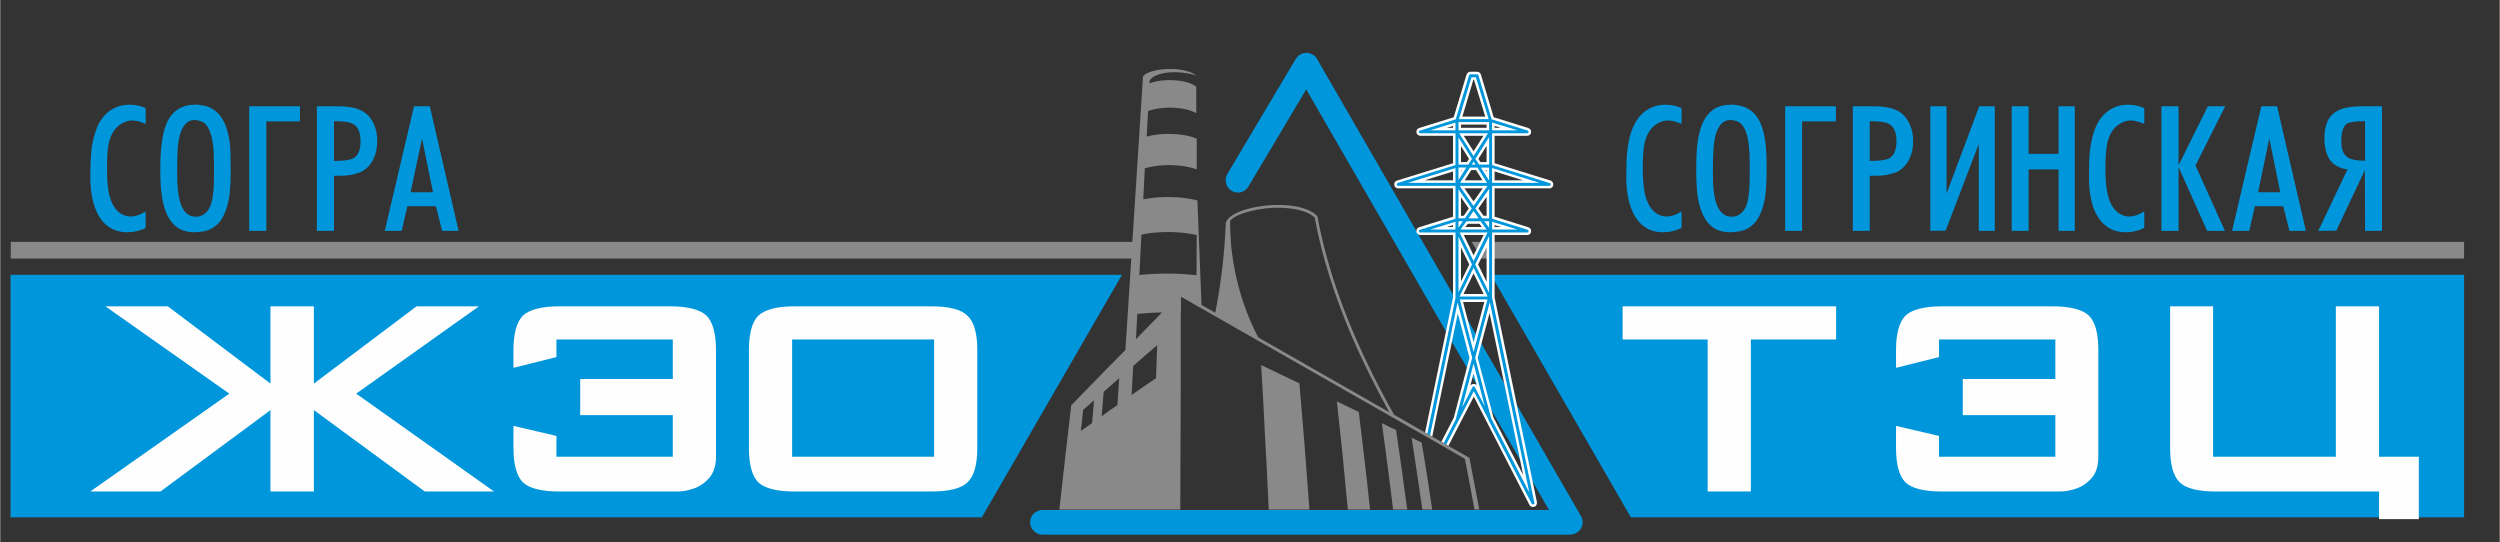<?xml version="1.0" encoding="UTF-8"?> <!-- Creator: CorelDRAW 2018 (64-Bit) --> <svg xmlns="http://www.w3.org/2000/svg" xmlns:xlink="http://www.w3.org/1999/xlink" xml:space="preserve" width="369px" height="80px" style="shape-rendering:geometricPrecision; text-rendering:geometricPrecision; image-rendering:optimizeQuality; fill-rule:evenodd; clip-rule:evenodd" viewBox="0 0 109.34 23.71"><rect x="0" y="0" width="109.34" height="23.71" fill="#333333" stroke="none"/> <defs> <style type="text/css"> <![CDATA[ .fil0 {fill:none} .fil1 {fill:#898989} .fil3 {fill:#FEFEFE;fill-rule:nonzero} .fil2 {fill:#0096DB;fill-rule:nonzero} ]]> </style> </defs> <g id="Слой_x0020_1">  <rect class="fil0" width="109.34" height="23.71"></rect> <g id="_1972266808448"> <path class="fil1" d="M0.46 11.31l49.02 0 0.42 -0.73 -49.44 0 0 0.73zm64.34 0l42.98 0 0 -0.73 -43.41 0 0.43 0.73z"></path> <path class="fil2" d="M54.6 8.16c-0.15,0.26 -0.48,0.34 -0.73,0.19 -0.26,-0.15 -0.34,-0.48 -0.19,-0.74l2.99 -5.03c0.16,-0.26 0.49,-0.35 0.74,-0.19 0.1,0.05 0.17,0.13 0.21,0.22l11.53 19.97c0.15,0.25 0.06,0.58 -0.2,0.73 -0.08,0.05 -0.18,0.07 -0.27,0.07l0 0.01 -16.89 0 -6.2 0c-0.29,0 -0.54,-0.25 -0.54,-0.54 0,-0.3 0.25,-0.54 0.54,-0.54l6.2 0 15.96 0 -10.62 -18.4 -2.53 4.25zm-54.15 14.47l42.49 0 6.09 -10.54 0.04 -0.07 -48.62 0 0 10.61zm70.88 0l36.45 0 0 -10.61 -42.58 0 0.05 0.07 6.08 10.54z"></path> <g> <path class="fil3" d="M63.9 9.44l0.12 0 0.22 -0.32 -0.34 -0.49 0 0.81zm0 -1.94l0.03 -0.06 -0.03 0 0 0.06zm0.26 -0.41l0.09 -0.14 -0.35 -0.56 0 0.7 0.26 0zm0.29 -0.47l0.43 -0.68 -0.86 0 0.43 0.68zm0.57 -0.24l-0.36 0.57 0.09 0.14 0.27 0 0 -0.71zm-0.67 1.06l-0.29 0.45 0.78 0 -0.28 -0.45 -0.21 0zm-0.59 0.61l0 0c0,0 -0.01,0.01 -0.01,0.02l0 0c0,-0.01 0.01,-0.01 0.01,-0.02zm1.39 -0.02c0,0.01 0,0.02 -0.01,0.02 0.01,0.01 0.02,0.02 0.02,0.03 0,-0.01 0,-0.01 0.01,-0.01 -0.01,-0.01 -0.02,-0.02 -0.02,-0.04zm-0.18 -0.59l0.05 0.07 0 -0.07 -0.05 0zm-0.53 2l0.02 0 -0.01 -0.02 -0.01 0.02zm-0.66 0.63l-0.01 0c-0.01,0.01 -0.01,0.03 -0.02,0.04l0 0c0.01,-0.01 0.02,-0.02 0.03,-0.03 0,0 0,-0.01 0,-0.01zm0.67 -1.26l0.4 -0.57 -0.8 0 0.4 0.57zm0.57 -0.2l-0.36 0.51 0.23 0.32 0.13 0 0 -0.83zm-0.82 1.18l-0.11 0.14 0.72 0 -0.1 -0.14 -0.51 0zm0.95 0.29c-0.01,0 -0.01,0 -0.02,0 0.01,0.01 0.02,0.03 0.03,0.04 0,0 0,-0.01 0.01,-0.01 -0.01,-0.01 -0.01,-0.02 -0.02,-0.03zm-1.58 8.22l0 0 0.01 -0.01 0 0 0 0 0.69 -2.64 -0.51 -1.94 -1.12 5.39 -0.31 -0.18 1.22 -5.91 0 -2.73 -1.43 0c-0.05,0 -0.09,-0.02 -0.12,-0.05l0 0c-0.03,-0.03 -0.05,-0.07 -0.05,-0.12 0,-0.04 0.01,-0.08 0.03,-0.11 0.03,-0.03 0.06,-0.05 0.09,-0.06l1.48 -0.46 0 -1.24 -2.4 0c-0.05,0 -0.09,-0.02 -0.12,-0.05l0 0c-0.03,-0.03 -0.05,-0.08 -0.05,-0.12 0,-0.04 0.01,-0.08 0.03,-0.11 0.03,-0.03 0.06,-0.05 0.09,-0.06l0 0 2.45 -0.76 0 -1.2 -1.43 0c-0.05,0 -0.09,-0.02 -0.12,-0.05l0 0 0 0c-0.03,-0.03 -0.05,-0.07 -0.05,-0.12 0,-0.04 0.01,-0.08 0.03,-0.11 0.03,-0.03 0.06,-0.05 0.09,-0.06l1.51 -0.47 0.56 -1.86c0.01,-0.04 0.04,-0.07 0.06,-0.09 0.01,-0.01 0.01,-0.01 0.02,-0.01 0.02,-0.02 0.06,-0.03 0.09,-0.03l0.29 0 0.01 0c0.03,0 0.07,0.01 0.1,0.03 0.02,0.03 0.05,0.06 0.06,0.09l0 0 0.56 1.87 1.51 0.47c0.05,0.02 0.09,0.05 0.11,0.09 0.02,0.04 0.02,0.08 0.01,0.13 -0.01,0.04 -0.03,0.07 -0.06,0.09l-0.01 0c-0.02,0.02 -0.06,0.03 -0.09,0.03l-0.01 0 0 0 -1.42 0 0 1.2 2.45 0.76 0 0c0.05,0.02 0.08,0.05 0.1,0.09 0.02,0.03 0.02,0.08 0.01,0.13 -0.01,0.03 -0.03,0.07 -0.06,0.09l0 0c-0.03,0.02 -0.06,0.03 -0.1,0.03l-0.01 0 0 0 -2.39 0 0 1.24 1.47 0.46 0.01 0c0.04,0.02 0.08,0.05 0.1,0.09l0 0 0 0c0.02,0.04 0.02,0.08 0.01,0.13 -0.01,0.04 -0.03,0.07 -0.06,0.09l-0.01 0c-0.02,0.02 -0.06,0.03 -0.09,0.03l-0.01 0 0 0 -1.42 0 0 2.73 1.85 8.95 0 0.01c0.01,0.03 0,0.07 -0.01,0.1l0 0 0 0c-0.02,0.04 -0.04,0.07 -0.08,0.09l-0.01 0c-0.04,0.02 -0.08,0.02 -0.12,0.01 -0.05,-0.01 -0.08,-0.04 -0.11,-0.09l-1.88 -3.66 -0.01 -0.01c0,0 0,0 0,-0.01l0 0 0 0 -0.54 -1.05 -1.11 2.15 -0.31 -0.17 0.53 -1.03zm0.33 -0.38l-0.01 0.05 0.03 -0.05c-0.01,0 -0.01,0 -0.02,0zm0.55 -2.95l0.47 -1.76 -0.93 0 0.46 1.76zm0.7 -1.28l-0.52 1.96 0.69 2.61 1.3 2.52 -1.47 -7.09zm-0.15 4.24l-0.01 -0.06c0,0.01 -0.01,0.01 -0.01,0.01l0.02 0.05zm1.93 3.73l-0.01 0 0.02 0.02 -0.01 -0.02zm-2.48 -5.32l-0.14 0.53c0.02,-0.03 0.06,-0.06 0.09,-0.07 0.05,-0.01 0.09,-0.01 0.14,0.01 0,0 0,0.01 0.01,0.01 0.01,0.01 0.02,0.01 0.03,0.02l0.01 0.01 -0.14 -0.51zm-2.02 -6.28l0.01 0 0 0 -0.01 0zm-0.97 -2.04l0 0 0 0 0 0zm0.97 -2.3l0.01 0 0 0 -0.01 0zm4.06 0l-0.01 0 0 0 0.01 0zm0.97 2.3l-0.01 0 0 0 0.01 0zm-0.97 2.04l-0.01 0 0 0 0.01 0zm0.63 12.1c-0.04,0.02 -0.09,0.01 -0.12,-0.02l0.12 0.02zm-3.22 -9.85l0.36 -0.74 -0.36 -0.74 0 1.48zm0.55 -1.14l0.44 -0.89 -0.87 0 0.43 0.89zm0.57 -0.36l-0.37 0.76 0.37 0.76 0 -1.52zm-0.57 1.15l-0.44 0.9 0.88 0 -0.44 -0.9zm0.92 -6.45l0 0.08 0.27 0 -0.27 -0.08zm0 1.99l0 0.39 1.25 0 -1.25 -0.39zm0 2.35l0 0.08 0.27 0 -0.27 -0.08zm-1.82 0.08l0 -0.08 -0.27 0.08 0.27 0zm0 -2.04l0 -0.39 -1.25 0.39 1.25 0zm0 -2.3l0 -0.08 -0.27 0.08 0.27 0zm0.35 -0.14l0 0.14 1.12 0 0 -0.14 -1.12 0zm1.06 -0.35l-0.49 -1.61 -0.03 0 -0.48 1.61 1 0z"></path> </g> <path class="fil2" d="M63.79 9.55l0.28 0 0.3 -0.43 -0.58 -0.84 0 1.27zm0 -1.67l0.34 -0.55 -0.34 0 0 0.55zm0.43 -0.68l0.16 -0.25 -0.59 -0.94 0 1.19 0.43 0zm0.23 -0.37l0.63 -1 -1.26 0 0.63 1zm0.68 -0.83l-0.6 0.95 0.16 0.25 0.44 0 0 -1.2zm-0.68 1.07l-0.08 0.13 0.17 0 -0.09 -0.13zm-0.16 0.26l-0.43 0.67 1.18 0 -0.42 -0.67 -0.33 0zm0.48 0l0.36 0.57 0 -0.57 -0.36 0zm-0.54 2.22l0.44 0 -0.22 -0.32 -0.22 0.32zm-0.44 0.41l0.19 -0.28 -0.19 0 0 0.28zm0.66 -0.95l0.61 -0.88 -1.22 0 0.61 0.88zm0.68 -0.75l-0.6 0.86 0.3 0.43 0.3 0 0 -1.29zm-0.99 1.42l-0.26 0.36 1.14 0 -0.26 -0.36 -0.62 0zm0.78 0l0.21 0.29 0 -0.29 -0.21 0zm-1.24 8.65c0,0 0,-0.01 0,-0.02l0.71 -2.66 -0.64 -2.42 -1.22 5.89 -0.12 -0.07 1.25 -6.02 0 -0.01 0 -2.85 -1.54 0c-0.04,0 -0.06,-0.03 -0.06,-0.06 0,-0.03 0.02,-0.06 0.05,-0.06l1.55 -0.48 0 -1.44 -2.51 0c-0.03,0 -0.06,-0.03 -0.06,-0.06 0,-0.03 0.02,-0.06 0.05,-0.07l2.52 -0.78 0 -1.39 -1.54 0c-0.04,0 -0.06,-0.03 -0.06,-0.06 0,-0.03 0.02,-0.06 0.05,-0.06l1.56 -0.49 0.58 -1.92c0.01,-0.03 0.03,-0.05 0.06,-0.05l0.29 0 0 0c0.03,0 0.05,0.02 0.06,0.04l0.58 1.93 1.57 0.49c0.04,0.01 0.06,0.04 0.04,0.08 0,0.03 -0.03,0.04 -0.06,0.04l0 0 -1.53 0 0 1.39 2.52 0.79c0.04,0.01 0.06,0.04 0.04,0.08 0,0.02 -0.03,0.04 -0.06,0.04l0 0 -2.5 0 0 1.44 1.55 0.48c0.04,0.01 0.06,0.04 0.04,0.08 0,0.03 -0.03,0.04 -0.06,0.04l0 0 -1.53 0 0 2.85 1.85 8.97c0.01,0.03 0,0.06 -0.03,0.07 -0.03,0.02 -0.07,0 -0.09,-0.03l-1.89 -3.66c0,-0.01 0,-0.01 0,-0.02l-0.64 -1.24 -1.24 2.4 -0.11 -0.06 0.57 -1.12zm0.77 -2.93l0.61 -2.3 -1.21 0 0.6 2.3zm0.71 -2.19l-0.64 2.44 0.7 2.65 1.67 3.25 -1.73 -8.34zm-0.71 2.69l-0.5 1.92 0.45 -0.88c0.02,-0.03 0.06,-0.05 0.09,-0.03 0.01,0.01 0.02,0.02 0.02,0.03l0.43 0.83 -0.49 -1.87zm-0.66 -3.12l0.59 -1.21 -0.59 -1.22 0 2.43zm0.66 -1.36l0.61 -1.25 -1.22 0 0.61 1.25zm0.68 -1.09l-0.61 1.24 0.61 1.24 0 -2.48zm-0.68 1.38l-0.61 1.26 1.23 0 -0.62 -1.26zm0.81 -6.35l0 0.34 1.11 0 -1.11 -0.34zm0 1.99l0 0.65 2.08 0 -2.08 -0.65zm0 2.35l0 0.34 1.11 0 -1.11 -0.34zm-1.6 0.34l0 -0.34 -1.11 0.34 1.11 0zm0 -2.04l0 -0.65 -2.09 0.65 2.09 0zm0 -2.3l0 -0.34 -1.11 0.34 1.11 0zm0.13 -0.36l0 0.36 1.34 0 0 -0.36 -1.34 0zm1.32 -0.13l-0.56 -1.83 -0.19 0 -0.55 1.83 1.3 0z"></path> <path class="fil1" d="M53.15 13.68c0.25,-1.28 0.41,-2.56 0.46,-3.94 0.25,-0.77 3.2,-1.14 4.01,-0.28 0.53,2.93 1.77,5.86 3.35,8.68l0.87 0.5c1.09,0.62 1.86,1.06 2.43,1.39 0.07,0.37 0.14,0.74 0.21,1.11 0.07,0.38 0.15,0.76 0.22,1.15l-0.21 0c-0.07,-0.38 -0.14,-0.76 -0.21,-1.13 -0.07,-0.37 -0.14,-0.73 -0.21,-1.09 -0.57,-0.33 -1.33,-0.76 -2.39,-1.37 -1.63,-0.93 -4.38,-2.5 -10.03,-5.72l0 0.7 -0.01 0 0 3.35c-0.01,1.62 -0.01,3.36 -0.02,5.26 -1.69,0 -2.86,0 -3.71,0 -0.65,0 -1.17,0 -1.58,0 0.09,-0.83 0.18,-1.63 0.27,-2.4 0.09,-0.74 0.17,-1.46 0.25,-2.16 0.42,-0.43 0.93,-0.95 1.56,-1.6l0.81 -0.82 0.77 -11.97c0.26,-0.36 1.76,-0.48 2.33,-0.04 -0.83,-0.25 -1.79,-0.16 -2.04,0.22l-0.01 0.13c0.56,-0.23 1.63,-0.19 2.05,0.14 0,0.39 0,0.77 0,1.16 -0.55,-0.3 -1.53,-0.31 -2.11,-0.09l-0.06 1.12c0.63,-0.19 1.65,-0.16 2.19,0.09 0,0.49 0,0.85 0,1.34 -0.66,-0.24 -1.61,-0.24 -2.27,-0.05l-0.07 1.36c0.74,-0.15 1.67,-0.13 2.34,0.04l0.03 0.02 0.18 4.56 0.6 0.34zm7.61 4.35c-0.6,-1.1 -1.16,-2.21 -1.65,-3.35 -0.71,-1.66 -1.28,-3.39 -1.61,-5.16 -0.41,-0.4 -1.3,-0.45 -1.83,-0.43 -0.42,0.02 -0.89,0.1 -1.3,0.24 -0.16,0.05 -0.44,0.17 -0.57,0.33 0,0.43 0.02,0.87 0.07,1.32 0.17,1.4 0.58,2.68 1.16,3.78l5.73 3.27zm-5.6 -2.06c0.61,0.3 1.17,0.56 1.67,0.8 0.07,0.84 0.15,1.71 0.22,2.61 0.07,0.93 0.14,1.9 0.22,2.91 -0.53,0 -1.12,0 -1.78,0 -0.05,-1.16 -0.11,-2.27 -0.17,-3.34 -0.05,-1.03 -0.1,-2.02 -0.16,-2.98zm3.31 1.59c0.34,0.16 0.66,0.32 0.96,0.46 0.08,0.66 0.16,1.34 0.24,2.03 0.09,0.72 0.17,1.47 0.25,2.24 -0.29,0 -0.62,0 -0.97,0 -0.08,-0.86 -0.16,-1.69 -0.24,-2.49 -0.08,-0.77 -0.16,-1.52 -0.24,-2.24zm1.97 0.95c0.21,0.11 0.42,0.21 0.62,0.3 0.08,0.54 0.16,1.1 0.24,1.67 0.08,0.58 0.16,1.19 0.25,1.81 -0.2,0 -0.4,0 -0.62,0 -0.08,-0.68 -0.17,-1.34 -0.25,-1.98 -0.08,-0.61 -0.16,-1.21 -0.24,-1.8zm1.3 0.64c0.15,0.07 0.3,0.14 0.44,0.21 0.08,0.46 0.15,0.93 0.23,1.41 0.07,0.49 0.15,1 0.23,1.52 -0.14,0 -0.28,0 -0.43,0 -0.08,-0.56 -0.16,-1.11 -0.24,-1.63 -0.08,-0.52 -0.15,-1.02 -0.23,-1.51zm-12.18 -3.14c0.32,-0.28 0.66,-0.58 1.05,-0.91 -0.02,0.47 -0.03,0.95 -0.05,1.44 -0.39,0.27 -0.75,0.51 -1.07,0.74 0.02,-0.43 0.05,-0.86 0.07,-1.27zm-1.29 1.13c0.21,-0.19 0.44,-0.39 0.68,-0.6 -0.03,0.38 -0.05,0.78 -0.08,1.18 -0.25,0.17 -0.48,0.33 -0.69,0.49 0.03,-0.37 0.06,-0.72 0.09,-1.07zm-0.9 0.79c0.15,-0.13 0.31,-0.27 0.48,-0.42 -0.03,0.32 -0.06,0.66 -0.09,1 -0.17,0.12 -0.34,0.23 -0.49,0.34 0.04,-0.31 0.07,-0.61 0.1,-0.92zm2.31 -3.09l1.14 -1.17c-0.36,0 -0.73,0.03 -1.08,0.06l-0.06 1.11zm2.66 -4.56c-0.77,-0.17 -1.68,-0.17 -2.42,-0.02l-0.09 1.77c0.86,-0.09 1.69,-0.08 2.5,0.01l0.01 -1.76z"></path> <path class="fil3" d="M76.58 14.85l0 6.65 -1.89 0 0 -6.65 -3.72 0 0 -1.45 9.34 0 0 1.45 -3.73 0zm-64.76 6.65l0 -3.56 -4.81 3.56 -3.07 0 6.08 -4.28 -5.42 -3.82 2.73 0 4.49 3.38 0 -3.38 1.9 0 0 3.38 4.49 -3.38 2.73 0 -5.37 3.82 6.03 4.28 -3.03 0 -4.85 -3.56 0 3.56 -1.9 0zm12.51 -6.65l5.09 0 0 1.73 -4.05 0 0 1.58 4.05 0 0 1.82 -5.09 0 0 -0.91 -1.88 -0.44 0 0.96c0,0.73 0.14,1.23 0.41,1.51 0.29,0.27 0.83,0.4 1.6,0.4l5.17 0c0.21,0 0.45,-0.04 0.71,-0.13 0.26,-0.09 0.49,-0.25 0.68,-0.47 0.19,-0.23 0.29,-0.53 0.29,-0.92l0 -3.75 0 -0.91c0,-0.73 -0.14,-1.23 -0.41,-1.51 -0.29,-0.27 -0.82,-0.41 -1.6,-0.41l-4.84 0c-0.78,0 -1.31,0.14 -1.6,0.41 -0.27,0.28 -0.41,0.78 -0.41,1.51l0 0.77 1.88 -0.47 0 -0.77zm8.42 0.47c0,-0.73 0.14,-1.24 0.41,-1.51 0.29,-0.27 0.82,-0.41 1.6,-0.41l5.96 0c0.79,0 1.32,0.14 1.59,0.41 0.29,0.27 0.43,0.77 0.43,1.51l0 4.27c0,0.74 -0.14,1.24 -0.43,1.51 -0.27,0.27 -0.8,0.4 -1.59,0.4l-5.96 0c-0.78,0 -1.31,-0.13 -1.6,-0.4 -0.27,-0.27 -0.41,-0.78 -0.41,-1.51l0 -4.27zm1.89 4.66l6.21 0 0 -5.13 -6.21 0 0 5.13zm50.17 -5.13l5.09 0 0 1.73 -4.05 0 0 1.58 4.05 0 0 1.82 -5.09 0 0 -0.91 -1.88 -0.44 0 0.96c0,0.73 0.14,1.23 0.41,1.51 0.29,0.27 0.82,0.4 1.6,0.4l5.16 0c0.22,0 0.46,-0.04 0.72,-0.13 0.26,-0.09 0.49,-0.25 0.68,-0.47 0.19,-0.23 0.28,-0.53 0.28,-0.92l0 -3.75 0 -0.91c0,-0.73 -0.13,-1.23 -0.41,-1.51 -0.28,-0.27 -0.82,-0.41 -1.6,-0.41l-4.83 0c-0.78,0 -1.31,0.14 -1.6,0.41 -0.27,0.28 -0.41,0.78 -0.41,1.51l0 0.77 1.88 -0.47 0 -0.77zm11.99 -1.45l0 6.58 5.37 0 0 -6.58 1.89 0 0 6.58 1.74 0 0 2.73 -1.74 0 0 -1.21 -2.5 0 -4.63 0c-0.78,0 -1.31,-0.13 -1.59,-0.4 -0.28,-0.27 -0.42,-0.77 -0.42,-1.51l0 -6.19 1.88 0z"></path> <path class="fil2" d="M6.36 9.97l0 -0.72c-0.11,0.07 -0.23,0.13 -0.33,0.16 -0.1,0.04 -0.21,0.06 -0.33,0.06 -0.12,0 -0.24,-0.03 -0.36,-0.09 -0.28,-0.14 -0.47,-0.43 -0.58,-0.88 -0.06,-0.29 -0.09,-0.66 -0.09,-1.12 0,-0.49 0.02,-0.85 0.07,-1.07 0.08,-0.42 0.27,-0.72 0.55,-0.89 0.15,-0.1 0.31,-0.15 0.49,-0.15 0.09,0 0.18,0.02 0.28,0.04 0.09,0.03 0.19,0.06 0.3,0.11l0 -0.69c-0.22,-0.1 -0.45,-0.15 -0.71,-0.15 -0.22,0 -0.43,0.04 -0.62,0.13 -0.33,0.15 -0.58,0.41 -0.76,0.78 -0.14,0.31 -0.24,0.69 -0.29,1.13 -0.02,0.26 -0.04,0.64 -0.04,1.13 0,0.53 0.07,0.98 0.21,1.35 0.18,0.5 0.48,0.83 0.9,0.98 0.17,0.06 0.34,0.08 0.51,0.08 0.28,0 0.55,-0.06 0.8,-0.19zm67.19 0l0 -0.72c-0.12,0.07 -0.23,0.13 -0.33,0.16 -0.11,0.04 -0.22,0.06 -0.33,0.06 -0.13,0 -0.25,-0.03 -0.36,-0.09 -0.28,-0.14 -0.47,-0.43 -0.58,-0.88 -0.06,-0.29 -0.1,-0.66 -0.1,-1.12 0,-0.49 0.03,-0.85 0.07,-1.07 0.09,-0.42 0.27,-0.72 0.55,-0.89 0.15,-0.1 0.32,-0.15 0.5,-0.15 0.09,0 0.18,0.02 0.27,0.04 0.1,0.03 0.2,0.06 0.31,0.11l0 -0.69c-0.22,-0.1 -0.46,-0.15 -0.71,-0.15 -0.22,0 -0.43,0.04 -0.62,0.13 -0.33,0.15 -0.58,0.41 -0.76,0.78 -0.15,0.31 -0.24,0.69 -0.29,1.13 -0.03,0.26 -0.04,0.64 -0.04,1.13 0,0.53 0.07,0.98 0.21,1.35 0.18,0.5 0.48,0.83 0.89,0.98 0.18,0.06 0.35,0.08 0.51,0.08 0.28,0 0.55,-0.06 0.81,-0.19zm0.64 -2.59c0,0.51 0.02,0.91 0.06,1.21 0.08,0.47 0.21,0.83 0.4,1.09 0.24,0.32 0.58,0.48 1.01,0.48 0.09,0 0.19,-0.01 0.29,-0.02 0.4,-0.04 0.71,-0.23 0.92,-0.55 0.17,-0.27 0.29,-0.63 0.35,-1.09 0.03,-0.28 0.05,-0.66 0.05,-1.13 0,-0.5 -0.02,-0.87 -0.05,-1.12 -0.06,-0.46 -0.17,-0.82 -0.34,-1.09 -0.22,-0.33 -0.53,-0.52 -0.93,-0.56 -0.04,-0.01 -0.09,-0.02 -0.14,-0.02 -0.05,0 -0.09,0 -0.12,0 -0.44,0 -0.78,0.16 -1.02,0.47 -0.2,0.25 -0.33,0.62 -0.41,1.1 -0.05,0.32 -0.07,0.73 -0.07,1.23zm0.73 -0.02c0,-0.59 0.03,-1 0.07,-1.25 0.11,-0.57 0.34,-0.86 0.69,-0.86 0.09,0 0.18,0.02 0.28,0.05 0.17,0.06 0.31,0.21 0.4,0.46 0.11,0.29 0.17,0.74 0.17,1.34l0 0.09c0,0.09 0,0.18 0,0.26 0,0.09 0,0.16 0,0.23 0,0.66 -0.06,1.12 -0.17,1.37 -0.14,0.28 -0.34,0.43 -0.63,0.43 -0.33,0 -0.56,-0.23 -0.69,-0.67 -0.08,-0.27 -0.12,-0.66 -0.12,-1.17l0 -0.28zm3.16 2.74l0.74 0 0 -4.79 1.48 0 0 -0.66 -2.22 0 0 5.45zm2.96 0l0.74 0 0 -2.41c0.25,0 0.46,0 0.62,-0.02 0.17,-0.02 0.34,-0.07 0.53,-0.13 0.24,-0.11 0.43,-0.29 0.56,-0.54 0.13,-0.24 0.19,-0.52 0.19,-0.82 0,-0.39 -0.1,-0.73 -0.3,-1 -0.15,-0.21 -0.36,-0.36 -0.64,-0.44 -0.21,-0.06 -0.48,-0.09 -0.8,-0.09l-0.9 0 0 5.45zm0.74 -4.8c0.42,0 0.7,0.04 0.84,0.12 0.22,0.12 0.33,0.37 0.33,0.76 0,0.38 -0.11,0.63 -0.32,0.75 -0.14,0.07 -0.42,0.11 -0.85,0.11l0 -1.74zm2.65 4.8l0.67 -0.01 1.45 -3.79 0 3.8 0.7 0 0 -5.45 -0.68 0 -1.43 3.82 0 -3.82 -0.71 0 0 5.45zm3.56 0l0.74 0 0 -2.69 1.31 0 0 2.69 0.71 0 0 -5.45 -0.71 0 0 2.08 -1.31 0 0 -2.08 -0.74 0 0 5.45zm5.8 -0.13l0 -0.72c-0.12,0.07 -0.23,0.13 -0.33,0.16 -0.11,0.04 -0.22,0.06 -0.33,0.06 -0.13,0 -0.25,-0.03 -0.36,-0.09 -0.28,-0.14 -0.48,-0.43 -0.58,-0.88 -0.07,-0.29 -0.1,-0.66 -0.1,-1.12 0,-0.49 0.03,-0.85 0.07,-1.07 0.09,-0.42 0.27,-0.72 0.55,-0.89 0.15,-0.1 0.32,-0.15 0.5,-0.15 0.09,0 0.18,0.02 0.27,0.04 0.1,0.03 0.2,0.06 0.31,0.11l0 -0.69c-0.22,-0.1 -0.46,-0.15 -0.71,-0.15 -0.23,0 -0.43,0.04 -0.62,0.13 -0.33,0.15 -0.59,0.41 -0.76,0.78 -0.15,0.31 -0.24,0.69 -0.29,1.13 -0.03,0.26 -0.04,0.64 -0.04,1.13 0,0.53 0.07,0.98 0.2,1.35 0.19,0.5 0.49,0.83 0.9,0.98 0.18,0.06 0.35,0.08 0.51,0.08 0.28,0 0.55,-0.06 0.81,-0.19zm0.75 0.13l0.75 0 0 -2.79 1.25 2.79 0.78 0 -1.29 -2.86 1.3 -2.59 -0.76 0 -1.28 2.58 0 -2.58 -0.75 0 0 5.45zm3.09 0l0.75 0 0.25 -1.08 1.24 0 0.27 1.08 0.72 0 -1.26 -5.45 -0.69 0 -1.28 5.45zm1.63 -4.04l0.48 2.35 -0.97 0 0.49 -2.35zm4.19 4.04l0.74 0 0 -5.45 -0.89 0c-0.54,0 -0.94,0.09 -1.19,0.28 -0.29,0.21 -0.44,0.58 -0.44,1.11 0,0.39 0.08,0.71 0.23,0.94 0.16,0.23 0.41,0.38 0.78,0.43l-1.28 2.69 0.79 -0.01 1.25 -2.65 0.01 2.66zm0 -3.07c-0.36,0 -0.61,-0.05 -0.74,-0.13 -0.2,-0.12 -0.3,-0.35 -0.3,-0.7 0,-0.41 0.08,-0.67 0.23,-0.78 0.12,-0.08 0.39,-0.12 0.81,-0.12l0 1.73zm-96.45 0.35c0,0.51 0.02,0.91 0.07,1.21 0.07,0.47 0.21,0.83 0.4,1.09 0.24,0.32 0.57,0.48 1.01,0.48 0.08,0 0.18,-0.01 0.29,-0.02 0.4,-0.04 0.7,-0.23 0.91,-0.55 0.17,-0.27 0.29,-0.63 0.35,-1.09 0.04,-0.28 0.05,-0.66 0.05,-1.13 0,-0.5 -0.01,-0.87 -0.04,-1.12 -0.06,-0.46 -0.18,-0.82 -0.35,-1.09 -0.22,-0.33 -0.52,-0.52 -0.92,-0.56 -0.05,-0.01 -0.1,-0.02 -0.15,-0.02 -0.05,0 -0.09,0 -0.12,0 -0.43,0 -0.77,0.16 -1.02,0.47 -0.2,0.25 -0.33,0.62 -0.4,1.1 -0.05,0.32 -0.08,0.73 -0.08,1.23zm0.74 -0.02c0,-0.59 0.02,-1 0.07,-1.25 0.11,-0.57 0.34,-0.86 0.69,-0.86 0.08,0 0.18,0.02 0.27,0.05 0.18,0.06 0.31,0.21 0.4,0.46 0.12,0.29 0.18,0.74 0.18,1.34l0 0.09c0,0.09 0,0.18 0,0.26 0,0.09 0,0.16 0,0.23 0,0.66 -0.06,1.12 -0.18,1.37 -0.13,0.28 -0.34,0.43 -0.62,0.43 -0.34,0 -0.57,-0.23 -0.69,-0.67 -0.08,-0.27 -0.12,-0.66 -0.12,-1.17l0 -0.28zm3.15 2.74l0.75 0 0 -4.79 1.47 0 0 -0.66 -2.22 0 0 5.45zm2.96 0l0.75 0 0 -2.41c0.25,0 0.45,0 0.62,-0.02 0.16,-0.02 0.34,-0.07 0.52,-0.13 0.25,-0.11 0.43,-0.29 0.56,-0.54 0.13,-0.24 0.19,-0.52 0.19,-0.82 0,-0.39 -0.09,-0.73 -0.29,-1 -0.15,-0.21 -0.37,-0.36 -0.65,-0.44 -0.21,-0.06 -0.47,-0.09 -0.79,-0.09l-0.91 0 0 5.45zm0.75 -4.8c0.41,0 0.69,0.04 0.83,0.12 0.22,0.12 0.33,0.37 0.33,0.76 0,0.38 -0.1,0.63 -0.32,0.75 -0.14,0.07 -0.42,0.11 -0.84,0.11l0 -1.74zm2.22 4.8l0.74 0 0.25 -1.08 1.25 0 0.27 1.08 0.72 0 -1.26 -5.45 -0.69 0 -1.28 5.45zm1.63 -4.04l0.48 2.35 -0.98 0 0.5 -2.35z"></path> </g> </g> </svg> 